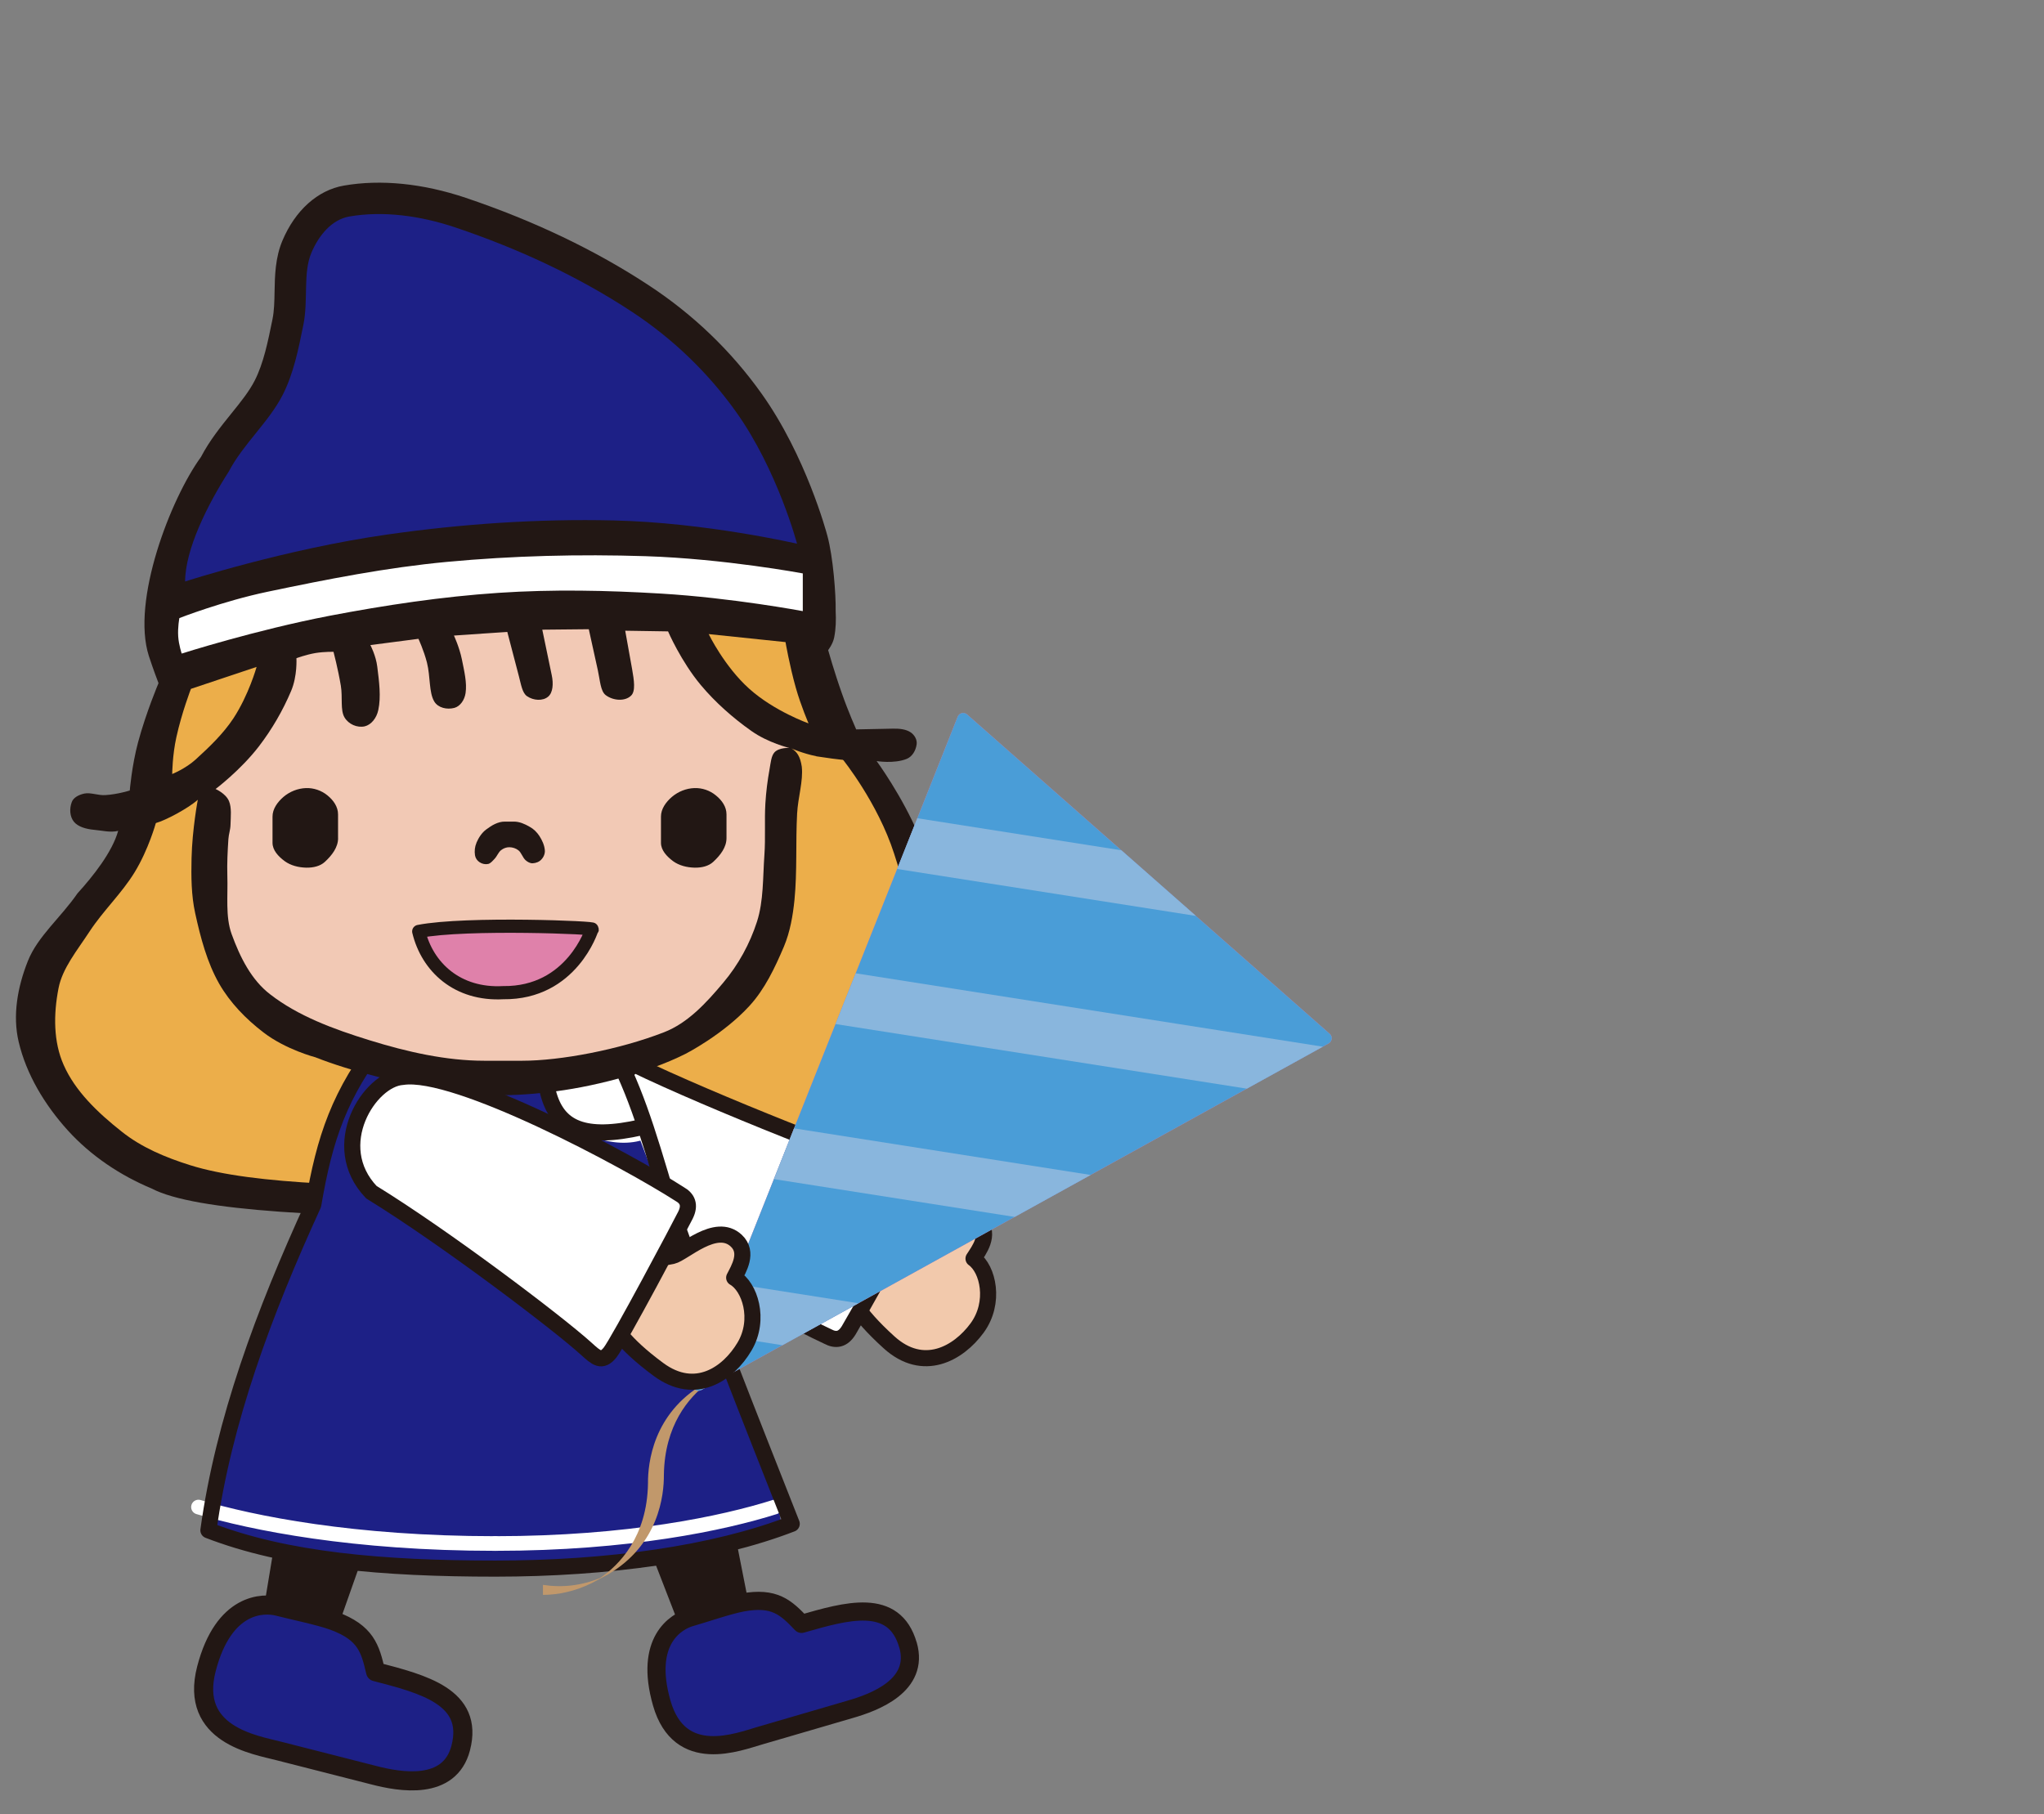 <?xml version="1.0" encoding="UTF-8"?>
<svg id="_レイヤー_2" data-name="レイヤー 2" xmlns="http://www.w3.org/2000/svg" width="490" height="435" xmlns:xlink="http://www.w3.org/1999/xlink" viewBox="0 0 490 435">
  <rect x="0" y="0" width="490" height="435" fill="#808080" stroke="none"/>
  <defs>
    <style>
      .cls-1, .cls-2, .cls-3, .cls-4, .cls-5, .cls-6, .cls-7 {
        stroke-linejoin: round;
      }

      .cls-1, .cls-2, .cls-3, .cls-4, .cls-5, .cls-7 {
        stroke: #221714;
      }

      .cls-1, .cls-3, .cls-4, .cls-5, .cls-6, .cls-7 {
        stroke-linecap: round;
      }

      .cls-1, .cls-4, .cls-5 {
        stroke-width: 3.86px;
      }

      .cls-1, .cls-6, .cls-8 {
        fill: none;
      }

      .cls-9, .cls-10, .cls-11, .cls-12, .cls-8, .cls-13, .cls-14, .cls-15, .cls-16, .cls-17 {
        stroke-width: 0px;
      }

      .cls-9, .cls-3, .cls-7 {
        fill: #1d2086;
      }

      .cls-10 {
        fill: #c1986b;
      }

      .cls-2 {
        fill: #df81aa;
        stroke-width: 3.16px;
      }

      .cls-3 {
        stroke-width: 4.58px;
      }

      .cls-4 {
        fill: #f2c9ac;
      }

      .cls-11 {
        fill: #89b6dd;
      }

      .cls-5, .cls-13 {
        fill: #fff;
      }

      .cls-18, .cls-14 {
        fill: #4a9dd7;
      }

      .cls-6 {
        stroke: #fff;
        stroke-width: 3.51px;
      }

      .cls-12 {
        fill: #ecae4a;
      }

      .cls-7 {
        stroke-width: 4.35px;
      }

      .cls-19 {
        clip-path: url(#clippath);
      }

      .cls-15 {
        fill: #eb76a1;
      }

      .cls-16 {
        fill: #f2c9b5;
      }

      .cls-17 {
        fill: #221714;
      }
    </style>
    <clipPath id="clippath">
      <path class="cls-14" d="M319.25,249.09c.05-.46-.13-.91-.47-1.22l-86.94-76.58c-.35-.3-.82-.42-1.27-.32-.45.11-.82.43-.99.86l-63.45,159.67c-.22.56-.07,1.19.38,1.59s1.1.47,1.62.18l150.38-83.09c.4-.22.67-.63.72-1.09Z"/>
    </clipPath>
  </defs>
  <g id="_レイヤー_1-2" data-name="レイヤー 1">
    <g>
      <g>
        <polygon class="cls-17" points="164.34 393.6 180.37 389.01 175.77 365.67 155.74 371.4 164.34 393.6"/>
        <path class="cls-7" d="M217.67,394.42c-3.31-11.56-14.84-8.14-25.52-5.08-3.75-3.93-6.43-6.52-14.1-5.14-3.4.62-9.14,2.62-12.55,3.59-3.41.98-11.15,5.58-6.86,20.55,4.29,14.97,18.38,9.27,23.67,7.76,5.29-1.51,15.5-4.55,21.44-6.26,5.95-1.7,16.71-5.74,13.93-15.43Z"/>
        <polygon class="cls-17" points="62.55 389.79 79.54 394.22 87.87 370.6 66.64 365.07 62.55 389.79"/>
        <path class="cls-3" d="M110.45,419.08c3.19-12.25-9.09-15.32-20.41-18.27-1.29-5.57-2.34-9.36-10.03-12.2-3.41-1.26-9.68-2.52-13.3-3.46-3.62-.94-13.09-.92-17.22,14.95-4.13,15.87,11.7,18.24,17.3,19.7,5.6,1.46,16.48,4.17,22.78,5.81,6.3,1.64,18.21,3.74,20.88-6.52Z"/>
        <path class="cls-17" d="M210.14,182.45s6.2,8.46,10.13,17.88c3,7.19,5.63,14.54,6.53,22.09.89,7.41.87,14.96-1.27,21.89-2.68,8.7-7.1,16.89-12.84,23.94-4.6,5.65-10.62,10.51-17.59,13.41-24.43,10.15-44.94,10.35-70.29,10.35-46.27,0-78.05-1.61-88.41-7.03-7.63-3.18-14.62-7.88-20.14-13.95-5.58-6.17-9.94-13.45-11.78-21.22-1.49-6.28-.31-13.09,2.2-19.39,2.32-5.88,7.94-10.48,11.89-16.22,3.71-4.08,8.36-9.92,9.76-15.01,2.07-9.82,10.74-23.11,21.31-31.78,10.57-8.68,36.6-21.96,69.41-21.96,42.57,0,71.85,10.57,91.1,36.98Z"/>
        <path class="cls-12" d="M202.03,182.07s8.38,10.36,12.31,22.59c3.47,10.76,6.75,21.6,5.01,31.6-1.95,11.17-7.71,21.75-15.76,29.95-9.89,10.12-26.59,13.28-26.59,13.28-9.95,3.07-36.51,5.08-53.21,5.08-35,0-62.96-.4-78.23-5.21-5.87-1.85-11.6-4.23-16.38-8.04-5.81-4.59-11.17-9.74-13.92-15.99-2.46-5.54-2.46-12.1-1.23-18.39.93-4.8,4.45-9.03,7.45-13.62,3.26-4.98,7.73-9.16,10.79-14.18,3.34-5.45,5.09-11.81,5.09-11.81,5.64-23.51,39.48-43.59,80.39-45.08,40.91-1.49,68.15,12.42,84.28,29.82Z"/>
        <path class="cls-4" d="M234.76,292.97c2.74,3.12-.11,6.82-1.38,8.79,3.49,2.46,5.34,10.54.84,16.67-4.51,6.13-12.9,10.82-21.08,3.42-8.18-7.4-9.28-11.16-10.66-13.27-1.38-2.11,5.33-11.44,8-12.48,2.67-1.04,5.96-.66,8.67-.98,2.71-.32,11.17-7.19,15.6-2.14Z"/>
        <path class="cls-5" d="M217.71,281.64c3.17.87,4.88,1.3,3.85,4.35-1.03,3.05-16.67,30.6-18.09,32.94-1.42,2.34-3.14,2.52-5.01,1.52-13.3-6.14-60.71-32.25-65.94-44.24l19.33-21.1c18.64,9.06,56.83,24.05,65.86,26.53Z"/>
        <path class="cls-9" d="M145.59,248.79c3.19,13.73,8.42,25.46,14.21,41.33,11.87,25.93,24.06,50.59,27.69,76.79-18.59,7.2-41.86,9.19-68.77,9.19s-50.18-1.99-68.77-9.19c3.63-26.2,13.26-52.13,25.14-78.06,2.71-16,6.27-26.66,16.76-40.06h53.73Z"/>
        <path class="cls-13" d="M130.1,259.34s2.31,7.23,4.77,9.39c2.46,2.15,12,7.39,20,4.31l-5.23-17.23-19.54,3.54Z"/>
        <path class="cls-1" d="M131.37,261.87c2.27,8.86,8.89,11.48,22.42,8.4"/>
        <path class="cls-6" d="M47.58,361.33c13.01,3.87,37.17,8.74,71.14,8.74"/>
        <path class="cls-6" d="M185.71,361.33c-12.25,3.87-35,8.74-66.98,8.74"/>
        <path class="cls-1" d="M145.59,248.79c6.37,11.83,9.13,20.56,14.67,39.48,10.15,28.16,18.92,50.14,29.54,77.08-18.59,7.2-44.17,10.74-71.07,10.74s-50.18-1.99-68.77-9.19c3.63-26.2,13.26-52.13,25.14-78.06,2.71-16,6.27-26.66,16.76-40.06h53.73Z"/>
        <path class="cls-17" d="M195.69,181.31c-3.24-.65-5.97-1.87-5.97-1.87,1.32.75,2.12,1.92,2.49,4.39.37,3.45-.91,7.3-1.12,11.23-.37,6.9.04,13.85-.63,20.68-.39,3.85-1.06,7.69-2.53,11.2-2.19,5.15-4.6,10.22-8.23,14.19-6.34,6.94-15.35,11.53-15.35,11.53-9.29,4.69-22.98,8.15-32.97,9.21,0,0-5.59.72-11.21.72s-11.09-.72-11.09-.72c-12.85-1.89-25.33-5.15-33.48-8.38,0,0-7.05-1.82-12.42-5.94-4.25-3.25-8.02-7.14-10.64-11.7-2.89-5.09-4.45-10.97-5.75-16.91-.94-4.28-.97-8.74-.87-13.19.17-7.02,1.5-14,1.5-14-2.26,2.03-7.76,4.97-10.05,5.58-3.17,1.07-5.93,1.76-9.04,1.88-1.92.45-3.8-.08-5.74-.25-1.97-.18-3.85-.72-4.86-1.92-1.01-1.24-1.12-3.14-.53-4.72.38-1.08,1.66-1.77,3.03-2.06,1.51-.31,3.31.5,5.07.37,2.91-.18,5.81-1.1,5.81-1.1,0,0,.48-5.93,1.99-11.57,1.95-7.23,4.9-14.17,4.9-14.17,0,0-1.27-3.29-2.31-6.5-4.26-13.2,5.19-37.71,12.49-47.73h0c2.06-3.95,4.71-7.22,7.26-10.39,2.22-2.74,4.31-5.34,5.63-7.94,2.12-4.17,3.16-9.3,4.26-14.72.4-1.99.45-4.2.49-6.54.07-3.85.16-8.21,1.9-12.31,3.07-7.25,8.43-12.06,14.71-13.16,8.88-1.54,18.98-.52,29.22,2.93,16.35,5.51,31.15,12.59,43.96,21.03,10.62,6.98,19.7,15.71,26.97,25.93,10.62,14.9,15.56,33.28,15.76,34.05,1.38,5.05,2.07,14.11,1.99,18.06.11,2.12.06,4.27-.35,6.31-.31,1.62-1.45,3.06-1.45,3.06,0,0,1.47,5.25,3.3,10.39,1.52,4.36,3.42,8.62,3.42,8.62l8.89-.18c1.55-.03,3.07.15,4.18.89.96.67,1.59,1.8,1.42,2.9-.21,1.47-1.03,2.89-2.35,3.45-3.05,1.24-7.26.53-7.26.53-4.3.24-9.36-.34-14.45-1.14Z"/>
        <path class="cls-12" d="M61.51,159.9l-15.74,5.26s-2.2,5.7-3.49,11.59c-.96,4.32-1,8.83-1,8.83,0,0,3.21-1.28,5.64-3.5,3.34-3.04,6.59-6.16,9.02-9.83,3.68-5.59,5.57-12.34,5.57-12.34"/>
        <path class="cls-12" d="M188.32,153.95l-18.43-1.92s3.77,7.78,9.74,13.12c5.99,5.38,14.2,8.29,14.2,8.29,0,0-1.81-4.17-3.04-8.5-1.53-5.41-2.48-10.99-2.48-10.99"/>
        <path class="cls-13" d="M192.45,146.52v-9.04s-18.79-3.52-37.7-4.13c-15.89-.51-31.8-.11-47.63,1.37-14.41,1.35-28.69,4.16-42.94,7.15-10.79,2.26-21.18,6.32-21.18,6.32,0,0-.42,2.2-.28,4.39.14,2.06.84,4.12.84,4.12,0,0,17.53-5.61,35.49-9.07,13.39-2.55,26.89-4.58,40.46-5.49,12.98-.87,25.99-.6,38.99.18,17.04,1.02,33.94,4.2,33.94,4.2"/>
        <path class="cls-9" d="M44.39,139.41s23.91-7.76,48.44-11.25c17.98-2.57,36.15-3.8,54.26-3.38,22.06.5,43.98,5.58,43.98,5.58,0,0-4.67-17.65-14.62-31.61-6.72-9.43-15.23-17.6-24.98-24.01-13-8.56-27.4-15.18-42.23-20.18-8.46-2.86-17.43-4.05-25.5-2.65-4.14.73-7.27,4.39-9.09,8.7-2.05,4.82-.71,11.32-1.93,17.3-1.17,5.82-2.34,11.63-4.94,16.75-3.34,6.54-9.46,11.77-12.94,18.4-5.09,7.94-10.45,18.66-10.46,26.38Z"/>
        <path class="cls-16" d="M180.11,175.25c-4.45-3.16-8.59-6.81-12.09-10.98-4.8-5.74-7.87-12.89-7.87-12.89l-10.27-.16,1.66,9.25c.46,2.62.86,5.26-.25,6.31-1.41,1.4-4.23,1.27-6.08-.11-1.27-.97-1.35-3.52-1.89-5.96l-2.17-9.85-11.15.11,2.26,10.88c.45,2.08.29,4.23-.86,5.18-1.26,1.08-3.51.96-5.07-.12-1.14-.79-1.42-2.83-1.94-4.78l-2.78-10.63-12.79.88s1.3,2.77,1.9,5.69c.56,2.82,1.26,5.61.89,8.1-.25,1.68-1.3,3.17-2.68,3.55-1.79.47-3.89,0-4.82-1.52-1.32-2.2-.9-5.94-1.76-9.35-.75-2.92-2.04-5.69-2.04-5.69l-11.52,1.5s1.33,2.52,1.65,5.18c.45,3.6.93,7.2.25,10.38-.4,1.93-1.7,3.56-3.28,3.93-1.79.38-3.85-.49-4.83-2.16-1.04-1.77-.41-4.77-.87-7.57-.69-4.1-1.76-8.14-1.76-8.14,0,0-2.2-.06-4.34.29-2.31.4-4.55,1.24-4.55,1.24,0,0,.26,4.25-1.27,7.85-2,4.73-4.59,9.19-7.72,13.28-4.41,5.73-10.39,10.23-10.39,10.23,0,0,2.44,1.05,3.21,2.89.67,1.59.42,3.63.37,5.69-.02,1.15-.44,2.28-.51,3.45-.19,2.91-.34,5.82-.25,8.73.16,4.89-.49,9.79,1.02,14,2.04,5.63,4.77,11.04,9.25,14.47,6.7,5.2,15.18,8.34,23.83,11.01,8.98,2.79,18.37,4.91,27.48,4.91h9.12c9.13,0,23.22-2.64,33.98-6.83,5.66-2.19,10.08-6.96,14.23-11.92,3.62-4.3,6.36-9.31,8.07-14.63,1.59-4.98,1.38-10.51,1.77-16,.29-4.09-.01-8.22.23-12.3.17-2.76.51-5.53,1.01-8.26.28-1.55.39-3.15,1.19-4.02,1.11-1.18,3.53-1.04,3.53-1.04,0,0-5.07-1.22-9.07-4.06ZM81.05,200.95c0,2.19-1.44,4.09-3.16,5.68-1.12,1.05-2.8,1.43-4.47,1.4-1.86-.04-3.73-.51-5.17-1.56-1.57-1.16-2.92-2.64-2.92-4.4v-6.28c0-1.84,1.17-3.47,2.64-4.74,1.49-1.26,3.41-2.03,5.36-2.1,1.85-.07,3.74.57,5.18,1.76,1.44,1.17,2.53,2.74,2.53,4.54v5.7ZM114.21,202.07c.54-1.25,1.29-2.4,2.34-3.19,1.36-1.02,2.83-1.89,4.44-1.89h2.22c1.33,0,2.59.56,3.78,1.25.94.51,1.72,1.29,2.31,2.18.68,1.06,1.21,2.23,1.31,3.41.08.81-.26,1.64-.82,2.23-.51.58-1.31.88-2.1.92-.61.02-1.2-.3-1.7-.74-.71-.65-.99-1.79-1.7-2.36-.62-.49-1.4-.74-2.2-.75-.7,0-1.39.25-1.96.7-.64.48-.94,1.4-1.54,2.05-.51.54-.97,1.11-1.55,1.26-.68.15-1.44,0-2.05-.4-.59-.38-1.01-.98-1.12-1.67-.16-1-.05-2.06.35-2.99ZM174.16,200.95c0,2.19-1.45,4.09-3.17,5.68-1.12,1.05-2.79,1.43-4.46,1.4-1.87-.04-3.74-.51-5.18-1.56-1.55-1.16-2.9-2.64-2.9-4.4v-6.28c0-1.84,1.16-3.47,2.64-4.74,1.49-1.26,3.4-2.03,5.35-2.1,1.88-.07,3.75.57,5.18,1.76,1.46,1.17,2.54,2.74,2.54,4.54v5.7Z"/>
        <path class="cls-2" d="M141.9,222.81s-4.79,15.38-21.26,15.19c-11.01.6-18.2-6.13-20.26-14.68,11.43-2.23,43.6-.87,41.52-.51Z"/>
        <path class="cls-10" d="M130.16,380v2.39c3.72-.02,7.68-.85,11.75-2.85l3.81-2.04h0c12.24-7.12,13.47-19.08,13.43-23.9.18-11.87,5.94-18.51,10.31-21.85l-.2-.27c-.16.09-.34.18-.49.27-12.24,7.12-13.47,19.08-13.43,23.89-.2,12.94-7.03,19.67-11.46,22.69-4.4,1.82-9,2.38-13.72,1.66Z"/>
        <path class="cls-15" d="M319.25,249.09c.05-.46-.13-.91-.47-1.22l-86.94-76.58c-.35-.3-.82-.42-1.27-.32-.45.11-.82.43-.99.86l-63.45,159.67c-.22.56-.07,1.19.38,1.59s1.1.47,1.62.18l150.38-83.09c.4-.22.67-.63.72-1.09Z"/>
        <g>
          <path class="cls-18" d="M319.25,249.09c.05-.46-.13-.91-.47-1.22l-86.94-76.58c-.35-.3-.82-.42-1.27-.32-.45.11-.82.43-.99.86l-63.45,159.67c-.22.56-.07,1.19.38,1.59s1.1.47,1.62.18l150.38-83.09c.4-.22.67-.63.72-1.09Z"/>
          <g class="cls-19">
            <rect class="cls-11" x="258.52" y="100.67" width="12.77" height="218.05" transform="translate(16.65 438.86) rotate(-81.07)"/>
            <rect class="cls-11" x="227.96" y="135.37" width="12.77" height="218.05" transform="translate(-43.45 437.98) rotate(-81.07)"/>
            <rect class="cls-11" x="197.4" y="170.06" width="12.77" height="218.05" transform="translate(-103.54 437.1) rotate(-81.07)"/>
            <rect class="cls-11" x="166.84" y="204.76" width="12.77" height="218.05" transform="translate(-163.64 436.23) rotate(-81.07)"/>
          </g>
        </g>
        <path class="cls-4" d="M176.5,297.46c3.04,2.84.56,6.79-.5,8.88,3.71,2.1,6.36,9.96,2.48,16.51-3.88,6.55-11.77,12.04-20.64,5.48-8.87-6.56-10.34-10.19-11.92-12.15-1.58-1.96,4.17-11.91,6.73-13.21,2.56-1.3,5.87-1.24,8.53-1.83,2.66-.59,10.41-8.26,15.32-3.68Z"/>
        <path class="cls-5" d="M89.05,285.85c17.65,10.86,44.53,31.23,51.47,37.51,2.44,2.21,3.72,3.42,5.73.92,2.02-2.51,16.87-30.49,18.08-32.95,1.21-2.46.44-4.01-1.41-5.05-12.32-7.92-53.52-30.1-66.46-28.07-7.83.5-18.12,16.43-7.42,27.64Z"/>
      </g>
      <rect class="cls-8" width="490" height="435"/>
    </g>
  </g>
</svg>